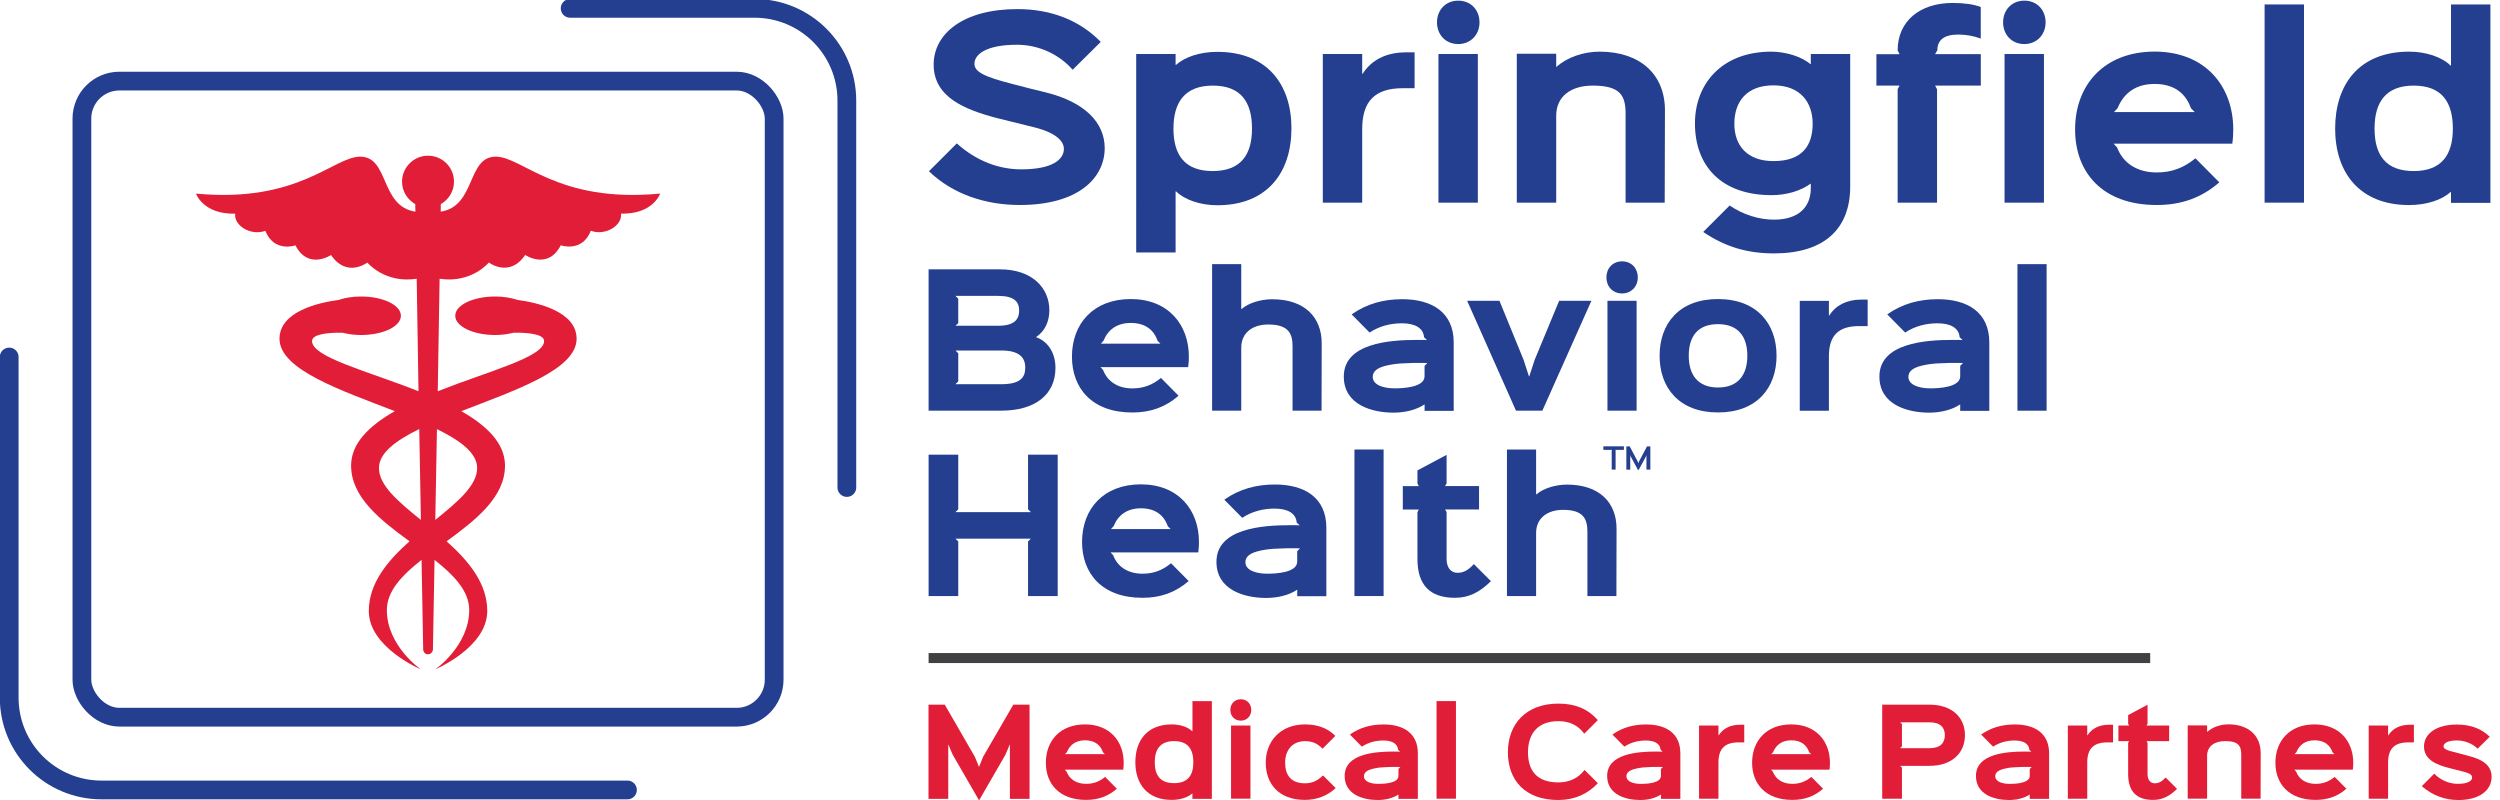 <?xml version="1.0" encoding="UTF-8"?>
<svg id="Layer_1" data-name="Layer 1" xmlns="http://www.w3.org/2000/svg" viewBox="0 0 500 160">
  <defs>
    <style>
      .cls-1, .cls-2, .cls-3 {
        fill: none;
        stroke-miterlimit: 10;
      }

      .cls-1, .cls-3 {
        stroke: #243e90;
        stroke-width: 3.75px;
      }

      .cls-2 {
        stroke: #414042;
        stroke-width: 2px;
      }

      .cls-4 {
        fill: #243e90;
      }

      .cls-4, .cls-5 {
        stroke-width: 0px;
      }

      .cls-5 {
        fill: #e21d37;
      }

      .cls-3 {
        stroke-linecap: round;
      }
    </style>
  </defs>
  <path class="cls-4" d="M203.96,41c-6.8,0-13.36-2.12-18.17-6.75l5.57-5.57c3.92,3.54,8.45,5.19,12.88,5.19,6.28,0,8.54-1.98,8.54-4.11,0-1.23-1.09-3.12-6.09-4.34-.85-.19-6.18-1.51-7.08-1.75-6.8-1.75-12.88-4.29-12.88-10.76,0-6.09,5.81-11.09,16.76-11.09,6.84,0,12.51,2.31,16.66,6.56l-5.62,5.57c-2.64-3.02-6.7-5-11.14-5-6.23,0-8.5,1.98-8.5,3.78,0,1.6,1.75,2.6,7.93,4.15.85.24,5.29,1.37,6.18,1.56,7.98,1.94,11.94,6.09,11.94,11.19,0,5.9-5.19,11.37-16.99,11.37Z"/>
  <path class="cls-4" d="M243.47,41.05c-3.4,0-6.56-1.09-8.26-2.78h-.09v12.22h-7.88V10.8h7.88v2.17h.09c1.79-1.6,4.81-2.6,8.26-2.6,9.91,0,14.82,6.47,14.82,15.29s-4.81,15.39-14.82,15.39ZM242.57,17.12c-5.62,0-7.88,3.35-7.88,8.59s2.22,8.5,7.83,8.5,7.88-3.21,7.88-8.5-2.22-8.59-7.83-8.59Z"/>
  <path class="cls-4" d="M282.92,17.64h-2.36c-5.57,0-8.12,2.6-8.12,8.17v14.73h-7.88V10.8h7.88v3.96h.09c1.7-2.69,4.63-4.29,8.64-4.29h1.75v7.17Z"/>
  <path class="cls-4" d="M291.65,8.81c-2.55,0-4.25-1.89-4.25-4.34s1.7-4.34,4.25-4.34,4.25,1.89,4.25,4.34-1.75,4.34-4.25,4.34ZM295.57,40.53h-7.88V10.8h7.88v29.73Z"/>
  <path class="cls-4" d="M332.95,40.53h-7.83v-17.7c0-3.59-.9-5.71-6.56-5.71-4.34,0-7.32,2.12-7.32,6.04v17.37h-7.88V10.75h7.88v2.6h.09c2.03-1.84,5.29-3.02,8.59-3.02,7.88,0,13.07,4.34,13.07,11.75l-.05,18.45Z"/>
  <path class="cls-4" d="M370.04,10.8v26.52c0,8.45-5.19,13.36-15.24,13.36-5.38,0-9.77-1.32-14.16-4.29l5.29-5.29c2.69,1.84,5.85,2.83,8.87,2.83,4.81,0,7.36-2.41,7.36-6.32v-.85h-.09c-1.84,1.37-4.72,2.27-7.74,2.27-10.15,0-15.34-5.9-15.34-14.35,0-7.83,5.29-14.35,15.29-14.35,2.88,0,6.18,1.04,7.79,2.5h.09v-2.03h7.88ZM354.7,17.07c-5.38,0-7.83,3.26-7.83,7.69s2.64,7.46,7.83,7.46c5.76,0,7.83-3.12,7.83-7.46s-2.5-7.69-7.83-7.69Z"/>
  <path class="cls-4" d="M396.14,17.12h-9.11l.38.76v22.65h-7.88v-22.7l.38-.71h-4.63v-6.28h4.63l-.38-.76c0-5.85,4.44-9.49,11-9.49,2.36,0,4.2.28,5.62.8v6.32c-1.42-.52-2.93-.8-4.48-.8-2.97,0-4.2,1.18-4.2,3.16l-.47.76h9.16v6.28Z"/>
  <path class="cls-4" d="M404.87,8.81c-2.55,0-4.25-1.89-4.25-4.34s1.7-4.34,4.25-4.34,4.25,1.89,4.25,4.34-1.75,4.34-4.25,4.34ZM408.79,40.53h-7.88V10.8h7.88v29.73Z"/>
  <path class="cls-4" d="M446.45,28.73h-23.74l.71.76c1.13,3.02,3.87,5,7.93,5,2.97,0,5.38-.9,7.74-2.83l4.77,4.81c-3.54,3.07-7.55,4.53-12.51,4.53-11,0-16.33-6.65-16.33-15.1,0-8.92,5.81-15.58,15.91-15.58s15.72,6.89,15.72,15.58c0,.76-.05,1.89-.19,2.83ZM438.95,22.41l-.76-.76c-1.09-3.11-3.49-4.86-7.27-4.86s-6.18,1.84-7.41,4.86l-.71.76h16.14Z"/>
  <path class="cls-4" d="M460.8,40.53h-7.88V.89h7.88v39.65Z"/>
  <path class="cls-4" d="M498.08,40.58h-7.88v-2.17h-.09c-1.79,1.6-4.81,2.6-8.31,2.6-9.86,0-14.77-6.47-14.77-15.29s4.77-15.39,14.82-15.39c3.35,0,6.56,1.09,8.26,2.78h.09V.89h7.88v39.69ZM482.74,17.12c-5.57,0-7.83,3.3-7.83,8.59s2.22,8.5,7.83,8.5,7.83-3.26,7.83-8.5-2.17-8.59-7.83-8.59Z"/>
  <path class="cls-4" d="M200.27,82.14h-14.55v-28.27h14.27c6.53,0,9.88,3.8,9.88,8.17,0,2.23-.87,4.19-2.65,5.37v.03c2.3.8,3.87,3.07,3.87,6.14,0,5.34-4.05,8.55-10.82,8.55ZM199.64,59.18h-8.55l.56.56v4.89l-.56.52h8.55c3.42,0,4.19-1.43,4.19-3.04,0-1.78-1.01-2.93-4.19-2.93ZM200.27,70.1h-9.18l.56.56v5.62l-.56.56h9.18c3.84,0,4.78-1.36,4.78-3.32s-1.12-3.42-4.78-3.42Z"/>
  <path class="cls-4" d="M237.64,73.42h-17.55l.52.56c.84,2.23,2.86,3.7,5.86,3.7,2.2,0,3.98-.66,5.72-2.09l3.52,3.56c-2.62,2.27-5.58,3.35-9.25,3.35-8.13,0-12.07-4.92-12.07-11.17,0-6.6,4.29-11.52,11.76-11.52s11.62,5.09,11.62,11.52c0,.56-.03,1.4-.14,2.09ZM232.09,68.74l-.56-.56c-.8-2.3-2.58-3.59-5.37-3.59s-4.57,1.36-5.48,3.59l-.52.56h11.93Z"/>
  <path class="cls-4" d="M264.3,82.14h-5.79v-12.84c0-2.44-.66-4.4-4.85-4.4-3.18,0-5.41,1.67-5.41,4.64v12.6h-5.83v-29.31h5.83v8.97h.07c1.4-1.22,3.87-1.95,6.11-1.95,6.49,0,9.91,3.59,9.91,8.83l-.03,13.47Z"/>
  <path class="cls-4" d="M290.75,82.18h-5.83v-1.26h-.07c-1.64,1.08-3.91,1.61-6.14,1.61-4.33,0-9.95-1.57-9.95-7.22,0-6.67,9.11-7.33,14.69-7.33.17,0,1.74,0,1.95.03l-.59-.56c-.14-1.85-1.81-2.79-4.43-2.79-2.2,0-4.47.52-6.46,1.85l-3.59-3.63c3-2.13,6.39-3.04,10.12-3.04,5.93,0,10.29,2.62,10.29,8.65v13.68ZM285.48,72.61c-.21-.03-1.19-.03-1.33-.03-.94,0-1.85,0-3.04.07-1.15.03-2.37.14-3.45.38-2.2.45-3.11,1.22-3.11,2.34,0,1.61,2.09,2.3,4.36,2.3,1.78,0,6-.21,6-2.41v-2.09l.56-.56Z"/>
  <path class="cls-4" d="M318.28,60.16l-9.81,21.98h-5.27l-9.77-21.98h6.46l4.82,11.79,1.08,3.32h.07l1.08-3.32,4.89-11.79h6.46Z"/>
  <path class="cls-4" d="M324.42,58.69c-1.88,0-3.14-1.4-3.14-3.21s1.26-3.21,3.14-3.21,3.14,1.4,3.14,3.21-1.29,3.21-3.14,3.21ZM327.32,82.14h-5.83v-21.98h5.83v21.98Z"/>
  <path class="cls-4" d="M343.61,82.49c-7.82,0-11.69-4.96-11.69-11.34s3.87-11.34,11.66-11.34,11.73,4.92,11.73,11.34-3.94,11.34-11.69,11.34ZM343.61,64.83c-4.12,0-5.86,2.51-5.86,6.32s1.81,6.35,5.86,6.35,5.86-2.58,5.86-6.35-1.78-6.32-5.86-6.32Z"/>
  <path class="cls-4" d="M373.52,65.22h-1.74c-4.12,0-6,1.92-6,6.04v10.89h-5.83v-21.98h5.83v2.93h.07c1.26-1.99,3.42-3.18,6.39-3.18h1.29v5.3Z"/>
  <path class="cls-4" d="M397.87,82.18h-5.83v-1.26h-.07c-1.64,1.08-3.91,1.61-6.14,1.61-4.33,0-9.95-1.57-9.95-7.22,0-6.67,9.11-7.33,14.69-7.33.17,0,1.74,0,1.95.03l-.59-.56c-.14-1.85-1.81-2.79-4.43-2.79-2.2,0-4.47.52-6.46,1.85l-3.59-3.63c3-2.13,6.39-3.04,10.12-3.04,5.93,0,10.29,2.62,10.29,8.65v13.68ZM392.61,72.61c-.21-.03-1.19-.03-1.33-.03-.94,0-1.85,0-3.04.07-1.15.03-2.37.14-3.45.38-2.2.45-3.11,1.22-3.11,2.34,0,1.61,2.09,2.3,4.36,2.3,1.78,0,6-.21,6-2.41v-2.09l.56-.56Z"/>
  <path class="cls-4" d="M409.32,82.14h-5.83v-29.31h5.83v29.31Z"/>
  <path class="cls-4" d="M211.54,119.21h-5.93v-10.92l.56-.56h-15.08l.56.56v10.92h-5.93v-28.27h5.93v10.92l-.56.56h15.08l-.56-.56v-10.92h5.93v28.27Z"/>
  <path class="cls-4" d="M239.66,110.48h-17.55l.52.56c.84,2.23,2.86,3.7,5.86,3.7,2.2,0,3.98-.66,5.72-2.09l3.52,3.56c-2.62,2.27-5.58,3.35-9.25,3.35-8.13,0-12.07-4.92-12.07-11.17,0-6.6,4.29-11.52,11.76-11.52s11.62,5.09,11.62,11.52c0,.56-.03,1.4-.14,2.09ZM234.12,105.81l-.56-.56c-.8-2.3-2.58-3.59-5.37-3.59s-4.57,1.36-5.48,3.59l-.52.56h11.93Z"/>
  <path class="cls-4" d="M265.28,119.24h-5.83v-1.26h-.07c-1.64,1.08-3.91,1.61-6.14,1.61-4.33,0-9.95-1.57-9.95-7.22,0-6.67,9.11-7.33,14.69-7.33.17,0,1.74,0,1.95.03l-.59-.56c-.14-1.85-1.81-2.79-4.43-2.79-2.2,0-4.47.52-6.46,1.85l-3.59-3.63c3-2.13,6.39-3.04,10.12-3.04,5.93,0,10.29,2.62,10.29,8.65v13.68ZM260.01,109.68c-.21-.03-1.19-.03-1.33-.03-.94,0-1.85,0-3.04.07-1.15.03-2.37.14-3.45.38-2.2.45-3.11,1.22-3.11,2.34,0,1.61,2.09,2.3,4.36,2.3,1.78,0,6-.21,6-2.41v-2.09l.56-.56Z"/>
  <path class="cls-4" d="M276.72,119.21h-5.83v-29.31h5.83v29.31Z"/>
  <path class="cls-4" d="M298.18,116.24c-2.27,2.23-4.43,3.32-7.19,3.32-5.06,0-7.5-2.62-7.5-7.75v-9.39l.28-.52h-3.21v-4.68h3.21l-.28-.52v-2.62l5.83-3.11v5.72l-.31.52h6.8v4.68h-6.8l.31.52v9.39c0,1.81.91,2.76,2.2,2.76,1.19,0,2.13-.52,3.25-1.74l3.42,3.42Z"/>
  <path class="cls-4" d="M323.27,119.21h-5.79v-12.84c0-2.44-.66-4.4-4.85-4.4-3.18,0-5.41,1.67-5.41,4.64v12.6h-5.83v-29.31h5.83v8.97h.07c1.4-1.22,3.87-1.95,6.11-1.95,6.49,0,9.91,3.59,9.91,8.83l-.03,13.47Z"/>
  <g id="TM_Text" data-name="TM Text">
    <path class="cls-4" d="M324.79,89.98h-1.74l.07.1v3.84h-.78v-3.83l.07-.11h-1.74v-.71h4.11v.71ZM330.06,93.92h-.77v-2.91l-.1.29-1.45,2.68h-.15l-1.46-2.71-.08-.24v2.9h-.78v-4.65h.69l.02.07,1.56,2.95.13.36.13-.36,1.6-3.02h.67v4.65Z"/>
  </g>
  <g id="MCP_Text" data-name="MCP Text">
    <path class="cls-5" d="M205.93,159.77h-3.95v-10.83h-.05l-.84,2-5.23,9.06h-.09l-5.23-9.06-.84-1.97h-.05v10.8h-3.95v-18.84h3.25l6.02,10.43.81,1.97h.05l.79-1.97,6.04-10.43h3.25v18.84Z"/>
    <path class="cls-5" d="M224.65,153.94h-11.69l.35.37c.56,1.49,1.91,2.46,3.9,2.46,1.46,0,2.65-.44,3.81-1.39l2.35,2.37c-1.74,1.51-3.72,2.23-6.16,2.23-5.41,0-8.04-3.28-8.04-7.43,0-4.39,2.86-7.67,7.83-7.67s7.74,3.39,7.74,7.67c0,.37-.02.93-.09,1.39ZM220.96,150.82l-.37-.37c-.53-1.53-1.72-2.39-3.58-2.39s-3.04.91-3.65,2.39l-.35.37h7.95Z"/>
    <path class="cls-5" d="M242.36,159.77h-3.88v-1.07h-.05c-.88.79-2.37,1.28-4.09,1.28-4.86,0-7.27-3.18-7.27-7.53s2.35-7.57,7.3-7.57c1.65,0,3.23.53,4.07,1.37h.05v-6.02h3.88v19.54ZM234.81,148.22c-2.74,0-3.86,1.63-3.86,4.23s1.09,4.18,3.86,4.18,3.86-1.6,3.86-4.18-1.07-4.23-3.86-4.23Z"/>
    <path class="cls-5" d="M248.16,144.13c-1.25,0-2.09-.93-2.09-2.14s.84-2.14,2.09-2.14,2.09.93,2.09,2.14-.86,2.14-2.09,2.14ZM250.09,159.74h-3.88v-14.64h3.88v14.64Z"/>
    <path class="cls-5" d="M267.14,157.61c-1.6,1.51-3.74,2.37-6.16,2.37-5.3,0-7.83-3.3-7.83-7.46s2.83-7.64,7.88-7.64c2.65,0,4.6.86,6.04,2.3l-2.56,2.56c-.98-1.02-2.02-1.51-3.46-1.51-2.65,0-4.02,1.86-4.02,4.32s1.16,4.11,3.97,4.11c1.44,0,2.51-.51,3.6-1.58l2.53,2.53Z"/>
    <path class="cls-5" d="M283.57,159.77h-3.88v-.84h-.05c-1.09.72-2.6,1.07-4.09,1.07-2.88,0-6.62-1.05-6.62-4.81,0-4.44,6.06-4.88,9.78-4.88.12,0,1.16,0,1.3.02l-.39-.37c-.09-1.23-1.21-1.86-2.95-1.86-1.46,0-2.97.35-4.3,1.23l-2.39-2.42c2-1.42,4.25-2.02,6.74-2.02,3.95,0,6.85,1.74,6.85,5.76v9.11ZM280.06,153.4c-.14-.02-.79-.02-.88-.02-.63,0-1.23,0-2.02.05-.77.02-1.58.09-2.3.26-1.46.3-2.07.81-2.07,1.56,0,1.07,1.39,1.53,2.9,1.53,1.18,0,4-.14,4-1.6v-1.39l.37-.37Z"/>
    <path class="cls-5" d="M291.19,159.74h-3.88v-19.52h3.88v19.52Z"/>
    <path class="cls-5" d="M319.58,156.63c-2,2.16-4.69,3.37-7.92,3.37-6.62,0-10.08-3.93-10.08-9.55s3.6-9.73,10.11-9.73c3.37,0,5.9,1.07,7.88,3.3l-2.72,2.72c-1.21-1.65-2.9-2.51-5.16-2.51-4.27,0-6.09,2.65-6.09,6.23s1.7,6.02,6.06,6.02c2.25,0,4.02-.88,5.25-2.49l2.67,2.65Z"/>
    <path class="cls-5" d="M336.07,159.77h-3.88v-.84h-.05c-1.09.72-2.6,1.07-4.09,1.07-2.88,0-6.62-1.05-6.62-4.81,0-4.44,6.06-4.88,9.78-4.88.12,0,1.16,0,1.3.02l-.39-.37c-.09-1.23-1.21-1.86-2.95-1.86-1.46,0-2.97.35-4.3,1.23l-2.39-2.42c2-1.42,4.25-2.02,6.74-2.02,3.95,0,6.85,1.74,6.85,5.76v9.11ZM332.56,153.4c-.14-.02-.79-.02-.88-.02-.63,0-1.23,0-2.02.05-.77.02-1.58.09-2.3.26-1.46.3-2.07.81-2.07,1.56,0,1.07,1.39,1.53,2.9,1.53,1.18,0,4-.14,4-1.6v-1.39l.37-.37Z"/>
    <path class="cls-5" d="M348.85,148.48h-1.16c-2.74,0-4,1.28-4,4.02v7.25h-3.88v-14.64h3.88v1.95h.05c.84-1.32,2.28-2.11,4.25-2.11h.86v3.53Z"/>
    <path class="cls-5" d="M365.9,153.94h-11.69l.35.37c.56,1.49,1.91,2.46,3.9,2.46,1.46,0,2.65-.44,3.81-1.39l2.35,2.37c-1.74,1.51-3.72,2.23-6.16,2.23-5.41,0-8.04-3.28-8.04-7.43,0-4.39,2.86-7.67,7.83-7.67s7.74,3.39,7.74,7.67c0,.37-.02.93-.09,1.39ZM362.21,150.82l-.37-.37c-.53-1.53-1.72-2.39-3.58-2.39s-3.04.91-3.65,2.39l-.35.37h7.95Z"/>
    <path class="cls-5" d="M385.9,153.17h-5.88l.37.35v6.23h-3.95v-18.82h9.46c4.46,0,7.09,2.53,7.09,6.11s-2.63,6.13-7.09,6.13ZM385.9,144.46h-5.88l.37.35v4.46l-.37.37h5.88c2.21,0,3.07-1.09,3.07-2.6s-.86-2.58-3.07-2.58Z"/>
    <path class="cls-5" d="M409.83,159.77h-3.88v-.84h-.05c-1.09.72-2.6,1.07-4.09,1.07-2.88,0-6.62-1.05-6.62-4.81,0-4.44,6.06-4.88,9.78-4.88.12,0,1.16,0,1.3.02l-.4-.37c-.09-1.23-1.21-1.86-2.95-1.86-1.46,0-2.97.35-4.3,1.23l-2.39-2.42c2-1.42,4.25-2.02,6.74-2.02,3.95,0,6.85,1.74,6.85,5.76v9.11ZM406.32,153.4c-.14-.02-.79-.02-.88-.02-.63,0-1.23,0-2.02.05-.77.02-1.58.09-2.3.26-1.46.3-2.07.81-2.07,1.56,0,1.07,1.39,1.53,2.9,1.53,1.18,0,4-.14,4-1.6v-1.39l.37-.37Z"/>
    <path class="cls-5" d="M422.61,148.48h-1.16c-2.74,0-4,1.28-4,4.02v7.25h-3.88v-14.64h3.88v1.95h.05c.84-1.32,2.28-2.11,4.25-2.11h.86v3.53Z"/>
    <path class="cls-5" d="M435.41,157.77c-1.51,1.49-2.95,2.21-4.79,2.21-3.37,0-4.99-1.74-4.99-5.16v-6.25l.19-.35h-2.14v-3.11h2.14l-.19-.35v-1.74l3.88-2.07v3.81l-.21.35h4.53v3.11h-4.53l.21.35v6.25c0,1.21.6,1.84,1.46,1.84.79,0,1.42-.35,2.16-1.16l2.28,2.28Z"/>
    <path class="cls-5" d="M452.11,159.74h-3.86v-8.71c0-1.77-.44-2.81-3.23-2.81-2.14,0-3.6,1.05-3.6,2.97v8.55h-3.88v-14.66h3.88v1.28h.05c1-.91,2.6-1.49,4.23-1.49,3.88,0,6.44,2.14,6.44,5.78l-.02,9.08Z"/>
    <path class="cls-5" d="M470.56,153.94h-11.69l.35.37c.56,1.49,1.91,2.46,3.9,2.46,1.46,0,2.65-.44,3.81-1.39l2.35,2.37c-1.74,1.51-3.72,2.23-6.16,2.23-5.41,0-8.04-3.28-8.04-7.43,0-4.39,2.86-7.67,7.83-7.67s7.74,3.39,7.74,7.67c0,.37-.02.93-.09,1.39ZM466.87,150.82l-.37-.37c-.53-1.53-1.72-2.39-3.58-2.39s-3.04.91-3.65,2.39l-.35.37h7.95Z"/>
    <path class="cls-5" d="M482.78,148.48h-1.16c-2.74,0-4,1.28-4,4.02v7.25h-3.88v-14.64h3.88v1.95h.05c.84-1.32,2.28-2.11,4.25-2.11h.86v3.53Z"/>
    <path class="cls-5" d="M491.61,160c-2.67,0-5.09-.91-7.25-2.76l2.49-2.51c1.23,1.3,3.02,2.04,4.69,2.04,2.23,0,2.88-.7,2.88-1.23,0-.46-.21-.84-1.9-1.25-.33-.07-2.3-.6-2.63-.67-2.51-.63-5.09-1.65-5.09-4.32,0-2.53,2.42-4.39,6.57-4.39,2.74,0,4.9.81,6.58,2.44l-2.42,2.39c-1.05-1.02-2.56-1.65-4.14-1.65-2.18,0-2.69.74-2.69,1.16,0,.6.79.84,2.58,1.28.3.07,2.02.53,2.35.63,3.09.77,4.69,2.02,4.69,4.23,0,2.49-2.18,4.62-6.71,4.62Z"/>
  </g>
  <g id="Log_Icon" data-name="Log Icon">
    <g id="Logo_Graphic_-_large_centered" data-name="Logo Graphic - large centered">
      <g id="Logo_Outline_SEB_" data-name="Logo Outline (SEB)">
        <rect id="Main_Outline" data-name="Main Outline" class="cls-1" x="16.38" y="16.22" width="138.45" height="127.22" rx="7.5" ry="7.5"/>
        <path id="Bottom_Left_Corner" data-name="Bottom Left Corner" class="cls-3" d="M125.49,157.99H20.3c-10.2,0-18.46-8.26-18.46-18.46v-68.13"/>
        <path id="Top_Right_Corner" data-name="Top Right Corner" class="cls-3" d="M169.37,97.5V20.13c0-10.2-8.26-18.46-18.46-18.46h-36.88"/>
      </g>
    </g>
    <path class="cls-5" d="M131.99,38.72c-20.53,1.95-27.49-7.39-32.84-7.39-5.8,0-3.94,9.92-11.01,11l.02-1.51c1.57-.89,2.64-2.56,2.64-4.49,0-2.87-2.32-5.19-5.19-5.19s-5.2,2.33-5.2,5.19c0,1.93,1.07,3.6,2.64,4.49l.03,1.51c-7.09-1.06-5.22-11-11.03-11-5.35,0-12.31,9.34-32.84,7.39,0,0,1.36,4.15,7.83,4.02-.31,2.35,3.13,4.51,6.03,3.42.01,0,0,.03.02.04,1.74,4.37,6,2.87,6,2.87,2.56,5,7.12,1.93,7.12,1.93,3.13,4.66,7.26,1.51,7.26,1.51,0,0,3.45,4.23,9.87,3.24l.36,22.5c-10.26-4.07-21.29-6.8-21.29-10.04,0-1.53,3.81-1.7,6.08-1.67,1.12.29,2.37.46,3.72.46,4.4,0,7.97-1.72,7.97-3.85s-3.57-3.85-7.97-3.85c-1.69,0-3.24.26-4.52.69-3.88.52-11.79,2.27-11.79,7.76,0,6.17,12.21,10.27,23.06,14.48-5.07,2.89-8.74,6.4-8.74,10.89,0,6.32,5.82,10.86,11.68,15.14-4.38,3.91-8.14,8.37-8.14,13.95,0,7.27,10.4,11.66,10.4,11.66,0,0-6.79-4.68-6.79-11.86,0-3.81,3.05-6.97,6.94-10.04l.33,18.05s.14.84.95.84.99-.84.99-.84l.33-18.04c3.89,3.07,6.93,6.22,6.93,10.03,0,7.17-6.79,11.86-6.79,11.86,0,0,10.4-4.39,10.4-11.66,0-5.58-3.75-10.04-8.13-13.95,5.86-4.28,11.68-8.83,11.68-15.14,0-4.49-3.67-8-8.74-10.89,10.84-4.2,23.06-8.31,23.06-14.48,0-5.49-7.91-7.24-11.78-7.76-1.29-.43-2.84-.69-4.52-.69-4.41,0-7.97,1.72-7.97,3.85s3.57,3.85,7.97,3.85c1.35,0,2.6-.18,3.72-.46,2.27-.03,6.08.14,6.08,1.67,0,3.23-11.02,5.97-21.27,10.04l.37-22.5c6.4.97,9.85-3.25,9.85-3.25,0,0,4.13,3.14,7.26-1.51,0,0,4.55,3.07,7.12-1.93,0,0,4.26,1.5,6-2.87,0-.02,0-.05.02-.04,2.9,1.08,6.34-1.07,6.03-3.42,6.47.13,7.83-4.02,7.83-4.02ZM75.79,93.61c0-3,3.34-5.49,8.06-7.8l.33,18.18c-4.49-3.63-8.39-6.89-8.39-10.38ZM95.43,93.61c0,3.48-3.89,6.75-8.37,10.37l.33-18.16c4.71,2.31,8.04,4.8,8.04,7.79Z"/>
  </g>
  <line class="cls-2" x1="185.72" y1="131.61" x2="430.04" y2="131.61"/>
</svg>